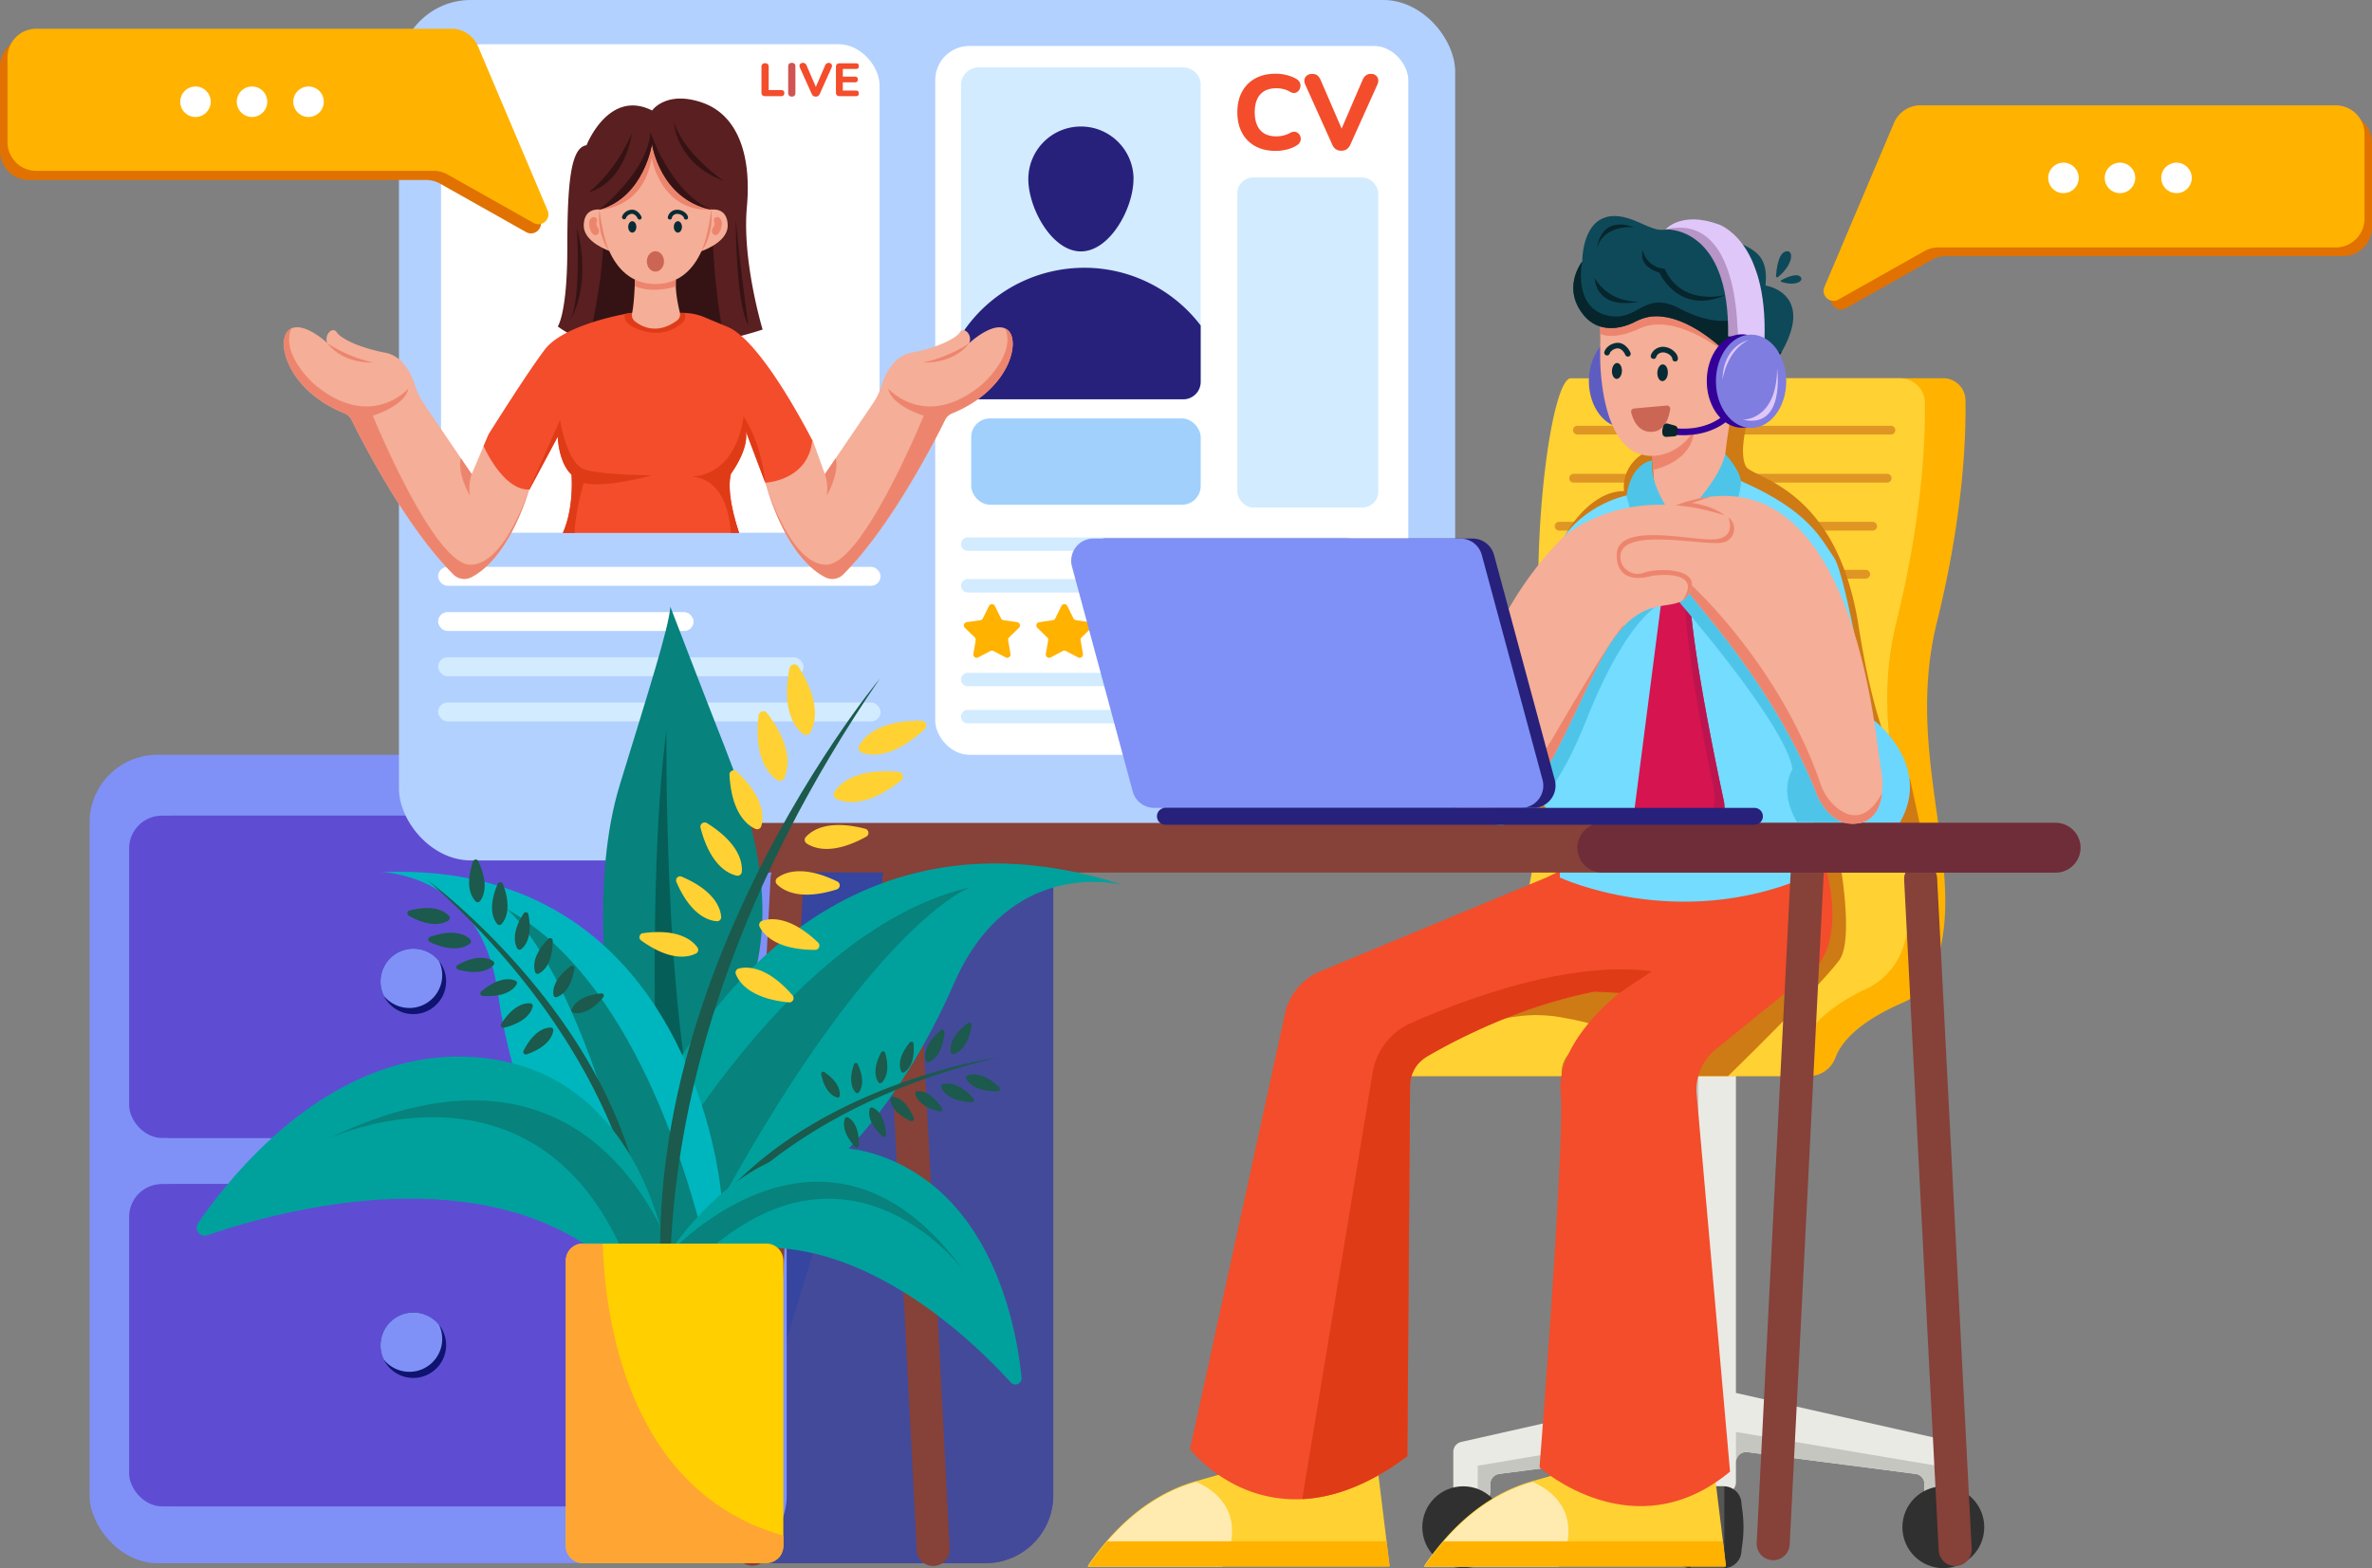 <svg id="Layer_2" data-name="Layer 2" xmlns="http://www.w3.org/2000/svg" viewBox="0 0 3248.48 2148.1"><rect x="0" y="0" width="3248.48" height="2148.1" fill="#808080" stroke="none"/><defs><clipPath id="clippath"><path d="M1202.93 423.39V116.97c0-30.99-25.12-56.11-56.11-56.11H658.49c-30.99 0-56.11 25.12-56.11 56.11v306.42H375.54v147s163.61 225.2 257.49 225.2l47.48-16.91c1.82.18 26.87-14.31 28.74-14.31l-8.79-34.31h375l-2.88 77.29c4.71 0 108.13.22 103.76-13.1l34.08-13.76c93.87 0 209.2-210.1 209.2-210.1v-147h-216.69Z" style="fill:none;stroke-width:0"/></clipPath><style>.cls-1{fill:#faae2b}.cls-1,.cls-10,.cls-11,.cls-12,.cls-15,.cls-16,.cls-17,.cls-18,.cls-22,.cls-23,.cls-24,.cls-28,.cls-3,.cls-30,.cls-33,.cls-35,.cls-36,.cls-37,.cls-38,.cls-39,.cls-41,.cls-42,.cls-43,.cls-44,.cls-46,.cls-47,.cls-51,.cls-53,.cls-54,.cls-7,.cls-9{stroke-width:0}.cls-3{fill:#df9625}.cls-7{fill:#27217c}.cls-9{fill:#072c35}.cls-10{fill:#5d5dc1}.cls-11{fill:#e0c7f9}.cls-12{fill:#351314}.cls-15{fill:#cb6655}.cls-16{fill:#4ec5e8}.cls-17{fill:#07827d}.cls-18{fill:#06252c}.cls-22{fill:#5e4dd3}.cls-23{fill:#00a19c}.cls-24{fill:#0e4959}.cls-28{fill:#ffd132}.cls-30{fill:#ce7a15}.cls-33{fill:#df3b17}.cls-35{fill:#0f1470}.cls-36{fill:#e17100}.cls-37{fill:#ffb200}.cls-38{fill:#303030}.cls-39{fill:#f5ae97}.cls-41{fill:#864139}.cls-42{fill:#1b5a4c}.cls-43{fill:#7f91f6}.cls-44{fill:#5a1f20}.cls-46{fill:#f34d2b}.cls-47{fill:#ed856e}.cls-51{fill:#ffebb0}.cls-53{fill:#fff}.cls-54{fill:#d2ebff}</style></defs><g id="Layer_1-2" data-name="Layer 1"><path d="M2299.15 1399.13v509c-.51.06-1 .15-1.52.26l-296.39 66.78a14.003 14.003 0 0 0-10.93 13.66v54.66c0 7.73 6.27 14 14 14h22.65c7.73 0 14-6.27 14-14v-10.61c0-7.05 5.22-13 12.21-13.9l230.17-29.85c7.67-1 14.69 4.41 15.69 12.07.08.6.12 1.21.12 1.82v27.58c0 7.73 6.27 14 14 14h50.23c7.73 0 14-6.27 14-14v-27.55c0-7.73 6.26-14 13.99-14.01.61 0 1.21.04 1.82.12l230.18 29.85c6.99.9 12.22 6.85 12.21 13.9v10.61c0 7.73 6.27 14 14 14h22.66c7.73 0 14-6.27 14-14v-54.66c0-6.55-4.54-12.22-10.93-13.66l-296.41-66.76c-.5-.11-1-.2-1.52-.26v-507l-78.23-2.05Z" style="fill:#eaeae5;stroke-width:0"/><path d="M2298.56 1961.53v37.46c-1.97-6.57-8.42-10.75-15.22-9.86l-230.17 29.85c-6.99.9-12.22 6.85-12.21 13.9v10.61c0 7.73-6.27 14-14 14h-3.19v-49.71l274.79-46.25Zm353.68 46.26v49.71h-2.6c-7.73 0-14-6.27-14-14v-10.61c0-7.05-5.22-13-12.21-13.9l-230.19-29.86c-6.96-.91-13.51 3.48-15.33 10.26l-.48-.4v-37.46l274.81 46.26Zm-352.06-608.61-1-.05v509c-.51.06-1 .15-1.52.26h28.44v-508.55l-25.92-.66Z" style="fill:#c6c6c1;stroke-width:0"/><circle class="cls-38" cx="2003.91" cy="2092.04" r="56.06"/><circle class="cls-38" cx="2661.41" cy="2092.04" r="56.06"/><path class="cls-38" d="m2386.16 2115.11-1.19 8.75c0 13.08-10.39 23.8-23.47 24.22h-46.35c-13.1-.38-23.53-11.11-23.53-24.22l-1.15-8.21a171.286 171.286 0 0 1 0-47.22l1.15-8.21c0-13.11 10.43-23.84 23.53-24.22h46.35c13.08.42 23.47 11.14 23.47 24.22l1.19 8.75c2.08 15.31 2.08 30.83 0 46.14Z"/><path d="M2361.5 2036.05v112h-46.35v-112h45.58c.26-.07.51-.07.77 0Z" style="fill:#565656;stroke-width:0"/><path class="cls-37" d="M2647.01 1332.1a75.73 75.73 0 0 1-40.24 41c-63.44 27.43-85.72 55.93-93.06 75.63a38.671 38.671 0 0 1-36.17 25.32H1923.3c0-129.29 197.77-132 197.77-132h-1.73s23.88-78.88 39.58-180.87c11.09-72 18.09-155.65 9.69-231.1-8.26-74.18-7.91-156.24-2.79-227.47 7.48-103.74 25.09-184.5 41-184.5h454.6c16.54 0 30.02 13.26 30.31 29.8.89 49.43-2.68 157.65-39.08 304.29-46.95 189.31 48.23 347.1-5.64 479.9Z"/><path class="cls-28" d="M2611.24 1161.24c7 47.33 9.27 92-4.48 135.43a96.757 96.757 0 0 1-51.29 58.08c-108 50.88-101.47 119.31-101.47 119.31h-588c-.11-12.67 2.02-25.27 6.28-37.2 33.67-92.63 191.5-94.75 191.5-94.75s13.39-44.21 26.7-109.24c4.47-21.83 8.93-46 12.88-71.63 11.09-72 18.09-155.65 9.69-231.1-2.62-23.5-4.37-47.79-5.37-72.28-6.84-165.38 20.2-339.69 43.6-339.69h450.9c18.65-.03 33.84 14.96 34.06 33.6.64 51-3.63 157.5-39.13 300.49-15.85 63.86-14.51 122.06-7.79 176.15 5.8 47.05 15.71 90.99 21.92 132.83Z"/><path class="cls-30" d="m2491.83 1042.45-229.84-34.4-51.18 217-120.37 7.79c-13.31 65-26.7 109.24-26.7 109.24s-157.83 2.12-191.5 94.75l51.06 37.2s93.74-101.55 213.05-80.76-1.91 20.72 2.33 78.77l6.11 2h221.83s122.42-119.24 151.93-158.21c32.13-42.4-26.72-273.38-26.72-273.38Z"/><path class="cls-3" d="M2160.24 595.24h412c5.56 0 11.13.09 16.7 0h.73c3.31 0 6-2.69 6-6s-2.69-6-6-6h-412c-5.56 0-11.13-.08-16.7 0h-.73c-3.31 0-6 2.69-6 6s2.69 6 6 6Zm-5.14 65.81h412c5.56 0 11.13.09 16.69 0h.74c3.31 0 6-2.69 6-6s-2.69-6-6-6h-412c-5.56 0-11.13-.08-16.7 0h-.73c-3.31 0-6 2.69-6 6s2.69 6 6 6Zm-19.86 65.76h412c5.56 0 11.13.08 16.7 0h.73c3.31 0 6-2.69 6-6s-2.69-6-6-6h-412c-5.57 0-11.14-.09-16.7 0h-.73c-3.31 0-6 2.69-6 6s2.69 6 6 6Zm-9.5 65.78h411.95c5.57 0 11.14.08 16.7 0h.73c3.31 0 6-2.69 6-6s-2.69-6-6-6h-412c-5.56 0-11.13-.09-16.7 0h-.73c-3.31 0-6 2.69-6 6s2.69 6 6 6h.05Z"/><path class="cls-30" d="M2636.24 1161.24h-532.92c11.09-72 18.09-155.65 9.69-231.1-2.62-23.5-4.37-47.79-5.37-72.28l35.19-123.75a161.562 161.562 0 0 1 23-31.44c14.18-15.1 34.26-29.95 58.37-29.95 0 0-5.26-30 24-50.1l-22.96-104.45h217.73c0 13.67-7.62 38.59-51.92 67.73 0 0-8.94 36.33 0 53s124.3 27 154.25 218.3c14.1 90 30.51 141.73 43.95 171.26 15.1 33.22 26.43 38.36 26.43 38.36l20.56 94.42Z"/><path d="M1442.44 1126.79v921.67c0 51.29-41.58 92.86-92.87 92.86H580.63c-51.29 0-92.86-41.57-92.87-92.86v-921.67c0-51.29 41.58-92.86 92.87-92.86h768.94c51.29 0 92.86 41.57 92.87 92.86Z" style="fill:#3545a0;stroke-width:0"/><path d="M1442.44 1126.79v921.67c0 51.29-41.58 92.86-92.87 92.86H984.48l335.4-1107.39h29.69c51.29 0 92.86 41.57 92.87 92.86Z" style="fill:#4d4d96;isolation:isolate;opacity:.6;stroke-width:0"/><rect class="cls-43" x="122.68" y="1033.93" width="954.67" height="1107.39" rx="92.86" ry="92.86"/><rect class="cls-10" x="191.32" y="1117.29" width="831.86" height="441.55" rx="44.91" ry="44.91"/><rect class="cls-22" x="176.84" y="1117.29" width="831.86" height="441.55" rx="44.91" ry="44.91"/><rect class="cls-10" x="191.32" y="1621.93" width="831.86" height="441.55" rx="44.91" ry="44.91"/><rect class="cls-22" x="176.84" y="1621.93" width="831.86" height="441.55" rx="44.91" ry="44.91"/><path class="cls-35" d="M610.99 1344.34c-.09 24.85-20.31 44.93-45.16 44.84a44.997 44.997 0 0 1-40.25-25.2c-.5-1-1-2.07-1.38-3.13-9.01-23.16 2.47-49.24 25.63-58.25 17.84-6.94 38.11-1.83 50.54 12.73.27.31.53.64.78 1a44.638 44.638 0 0 1 9.84 28.01Z"/><path class="cls-43" d="M605.63 1335.87c-.06 24.85-20.26 44.95-45.11 44.89a44.994 44.994 0 0 1-34.94-16.78c-.5-1-1-2.07-1.38-3.13-9.01-23.16 2.47-49.24 25.63-58.25 17.84-6.94 38.11-1.83 50.54 12.73.27.31.53.64.78 1a44.677 44.677 0 0 1 4.48 19.54Z"/><path class="cls-35" d="M610.99 1842.71c-.09 24.85-20.31 44.93-45.16 44.84a44.997 44.997 0 0 1-40.25-25.2c-.5-1-1-2.07-1.38-3.13-9.01-23.16 2.47-49.24 25.63-58.25 17.84-6.94 38.11-1.83 50.54 12.73.27.31.53.65.78 1a44.638 44.638 0 0 1 9.84 28.01Z"/><path class="cls-43" d="M605.63 1834.24c-.06 24.85-20.26 44.95-45.11 44.89a44.994 44.994 0 0 1-34.94-16.78c-.5-1-1-2.07-1.38-3.13-9.01-23.16 2.47-49.24 25.63-58.25 17.84-6.94 38.11-1.83 50.54 12.73.27.31.53.65.78 1a44.677 44.677 0 0 1 4.48 19.54Z"/><rect x="546.38" width="1446.5" height="1178.61" rx="98.23" ry="98.23" style="fill:#b2d1ff;stroke-width:0"/><rect class="cls-53" x="1280.83" y="63" width="647.85" height="970.93" rx="46.64" ry="46.64"/><path class="cls-54" d="M1644.36 116.38v406.67c.01 13.21-10.69 23.93-23.9 23.94h-280.37c-13.21-.03-23.91-10.73-23.94-23.94V116.38c0-13.23 10.71-23.97 23.94-24h280.33c13.23.03 23.94 10.77 23.94 24Z"/><path class="cls-46" d="M1747.35 206.7c-11.05 0-20.51-2.18-28.36-6.54-7.71-4.23-14-10.62-18.1-18.4-4.22-7.9-6.33-17.23-6.33-28s2.11-20.05 6.33-27.85a44.748 44.748 0 0 1 18.1-18.4c7.86-4.36 17.31-6.54 28.36-6.54 4.98.02 9.94.65 14.76 1.89 4.55 1.09 8.92 2.8 13 5.09 3 1.74 4.84 3.92 5.52 6.54.69 2.47.46 5.11-.65 7.42a9.77 9.77 0 0 1-5.16 4.94c-2.33.97-4.95.64-7.86-1a32.646 32.646 0 0 0-9.16-3.78c-3.19-.77-6.46-1.16-9.74-1.16-9.79 0-17.18 2.84-22.18 8.51s-7.5 13.79-7.49 24.36c0 10.56 2.5 18.7 7.49 24.43s12.39 8.59 22.18 8.58c3.21-.01 6.4-.41 9.52-1.17 3.28-.78 6.43-2 9.38-3.63 3.11-1.65 5.82-2.02 8.15-1.09 2.24.85 4.08 2.51 5.16 4.65 1.11 2.2 1.4 4.73.8 7.13a9.92 9.92 0 0 1-4.94 6.32c-4.1 2.6-8.59 4.52-13.31 5.67a60.772 60.772 0 0 1-15.47 2.03Zm89.58-.29c-2.7.11-5.37-.63-7.63-2.11-2.19-1.66-3.88-3.9-4.87-6.47l-36.65-81.44c-1.94-4.36-1.92-7.97.07-10.83 1.99-2.86 5.02-4.29 9.09-4.29 3.3 0 5.79.75 7.49 2.25 1.94 1.86 3.45 4.12 4.44 6.62l28.5 66 28.5-66.17c.94-2.48 2.46-4.7 4.44-6.47 2.1-1.6 4.7-2.4 7.34-2.25 3.4-.19 6.64 1.44 8.51 4.29 1.89 2.86 1.87 6.47-.07 10.83l-36.65 81.44a16.54 16.54 0 0 1-4.87 6.47 12.563 12.563 0 0 1-7.64 2.13Z"/><rect class="cls-54" x="1694.56" y="243.14" width="193" height="452.07" rx="21.65" ry="21.65"/><path class="cls-54" d="M1325.33 793.24h518.19a9.18 9.18 0 0 1 9.18 9.18c0 5.07-4.11 9.17-9.18 9.17h-518.19a9.18 9.18 0 0 1-9.18-9.18c0-5.07 4.11-9.17 9.18-9.17ZM1325.33 736.22h518.19a9.18 9.18 0 0 1 9.18 9.18c0 5.07-4.11 9.17-9.18 9.17h-518.19a9.18 9.18 0 0 1-9.18-9.18c0-5.07 4.11-9.17 9.18-9.17ZM1325.33 921.66h368.4a9.18 9.18 0 0 1 9.18 9.18c0 5.07-4.11 9.17-9.18 9.17h-368.4a9.18 9.18 0 0 1-9.18-9.18c0-5.07 4.11-9.17 9.18-9.17ZM1325.33 972.47h443.93a9.18 9.18 0 0 1 9.18 9.18c0 5.07-4.11 9.17-9.18 9.17h-443.93a9.18 9.18 0 0 1-9.18-9.18c0-5.07 4.11-9.17 9.18-9.17Z"/><path class="cls-37" d="m1362.55 830.14 8.34 16.9a4.574 4.574 0 0 0 3.43 2.49l18.64 2.71c2.49.36 4.21 2.66 3.86 5.15-.14.99-.61 1.91-1.33 2.61l-13.5 13.16a4.57 4.57 0 0 0-1.31 4l3.19 18.57a4.547 4.547 0 0 1-3.71 5.26c-.99.17-2.01.01-2.91-.46l-16.68-8.77c-1.32-.7-2.91-.7-4.23 0l-16.68 8.77a4.551 4.551 0 0 1-6.61-4.8l3.19-18.57a4.57 4.57 0 0 0-1.31-4l-13.5-13.11a4.548 4.548 0 0 1-.08-6.43c.7-.72 1.62-1.18 2.61-1.33l18.65-2.71a4.558 4.558 0 0 0 3.42-2.49l8.34-16.9a4.572 4.572 0 0 1 6.1-2.1c.9.44 1.62 1.16 2.07 2.05Zm99.23 0 8.34 16.9a4.574 4.574 0 0 0 3.43 2.49l18.65 2.71a4.55 4.55 0 0 1 3.85 5.16c-.14.99-.61 1.9-1.33 2.6l-13.5 13.16a4.535 4.535 0 0 0-1.3 4l3.18 18.57a4.555 4.555 0 0 1-3.71 5.26c-.99.17-2 0-2.89-.46l-16.68-8.77c-1.33-.7-2.91-.7-4.24 0l-16.68 8.77c-2.23 1.17-4.99.3-6.15-1.93-.46-.88-.62-1.89-.46-2.87l3.19-18.57a4.57 4.57 0 0 0-1.31-4l-13.49-13.11a4.545 4.545 0 0 1-.11-6.42c.7-.73 1.63-1.2 2.63-1.34l18.65-2.71a4.563 4.563 0 0 0 3.39-2.53l8.34-16.9a4.553 4.553 0 0 1 6.09-2.11c.92.45 1.66 1.19 2.11 2.1Z"/><path class="cls-1" d="m1561.01 830.14 8.34 16.9a4.592 4.592 0 0 0 3.43 2.49l18.65 2.71a4.55 4.55 0 0 1 3.85 5.16c-.14.99-.61 1.9-1.33 2.6l-13.49 13.16a4.514 4.514 0 0 0-1.31 4l3.18 18.57a4.555 4.555 0 0 1-3.71 5.26c-.99.17-2 0-2.89-.46l-16.68-8.77c-1.33-.7-2.91-.7-4.24 0l-16.68 8.77c-2.23 1.17-4.99.3-6.15-1.93-.46-.88-.62-1.89-.46-2.87l3.19-18.57a4.57 4.57 0 0 0-1.31-4l-13.49-13.11c-1.8-1.75-1.84-4.64-.08-6.43.7-.72 1.61-1.18 2.6-1.33l18.65-2.71a4.592 4.592 0 0 0 3.43-2.49l8.34-16.9c1.1-2.26 3.82-3.2 6.08-2.1.9.44 1.63 1.16 2.08 2.05Z"/><path d="m1660.24 830.14 8.34 16.9a4.592 4.592 0 0 0 3.43 2.49l18.65 2.71a4.55 4.55 0 0 1 3.85 5.16c-.14.99-.61 1.9-1.33 2.6l-13.49 13.16a4.57 4.57 0 0 0-1.31 4l3.18 18.57a4.555 4.555 0 0 1-3.71 5.26c-.99.17-2 0-2.89-.46l-16.68-8.77c-1.33-.7-2.91-.7-4.24 0l-16.68 8.77a4.546 4.546 0 0 1-6.14-1.91c-.47-.89-.63-1.9-.46-2.89l3.18-18.57c.25-1.47-.24-2.96-1.31-4l-13.49-13.11c-1.8-1.75-1.84-4.64-.08-6.43.7-.72 1.61-1.18 2.6-1.33l18.65-2.71a4.592 4.592 0 0 0 3.43-2.49l8.34-16.9c1.1-2.26 3.82-3.2 6.08-2.1.9.44 1.63 1.16 2.08 2.05Zm99.23 0 8.34 16.9a4.592 4.592 0 0 0 3.43 2.49l18.65 2.71a4.543 4.543 0 0 1 2.52 7.76l-13.49 13.16a4.57 4.57 0 0 0-1.31 4l3.19 18.57a4.563 4.563 0 0 1-3.74 5.26c-.98.17-1.99 0-2.87-.46l-16.68-8.77c-1.33-.7-2.91-.7-4.24 0l-16.68 8.77a4.546 4.546 0 0 1-6.14-1.91c-.47-.89-.63-1.9-.46-2.89l3.18-18.57c.25-1.47-.24-2.96-1.31-4l-13.49-13.11c-1.8-1.75-1.84-4.64-.08-6.43.7-.72 1.61-1.18 2.6-1.33l18.65-2.71a4.592 4.592 0 0 0 3.43-2.49l8.34-16.9c1.1-2.26 3.82-3.2 6.08-2.1.9.44 1.63 1.16 2.08 2.05Z" style="fill:#7ba6c9;stroke-width:0"/><rect class="cls-53" x="604.01" y="60.55" width="600.55" height="669.17" rx="56.11" ry="56.11"/><rect x="1330.07" y="573.17" width="314.3" height="118.19" rx="25.62" ry="25.62" style="fill:#a1d0fd;stroke-width:0"/><path class="cls-7" d="M1552.3 245.34c0 39.79-32.25 99.05-72 99.05s-72-59.26-72-99.05 32.25-72.04 72.04-72.04 72.04 32.25 72.04 72.04h-.08ZM1644.36 445.87v77.18c.01 13.21-10.69 23.93-23.9 23.94h-280.37c-13.21-.03-23.91-10.73-23.94-23.94v-64c59.76-93.18 183.74-120.27 276.92-60.51a200.521 200.521 0 0 1 51.29 47.33Z"/><path class="cls-46" d="M1047.88 131.74c-1.38.11-2.75-.37-3.77-1.31a5.106 5.106 0 0 1-1.28-3.73V91.64a5.13 5.13 0 0 1 1.28-3.74c1.01-.93 2.35-1.4 3.71-1.31 3.27 0 4.9 1.68 4.91 5.05v31.74h17.12c2.85 0 4.28 1.38 4.28 4.15s-1.43 4.17-4.28 4.21h-21.97Z"/><path d="M1084.41 132.32a4.87 4.87 0 0 1-3.7-1.34 5.2 5.2 0 0 1-1.28-3.77v-36c0-3.4 1.66-5.11 5-5.11s4.92 1.71 4.92 5.11v36c-.02 3.4-1.66 5.11-4.94 5.11Z" style="fill:#d15454;stroke-width:0"/><path class="cls-46" d="M1117.11 132.32a5.6 5.6 0 0 1-3.35-.93 6.472 6.472 0 0 1-2.14-2.84l-16.1-35.77c-.85-1.91-.84-3.5 0-4.75a4.563 4.563 0 0 1 4-1.89c1.18-.08 2.35.27 3.28 1 .88.81 1.56 1.8 2 2.91l12.52 29 12.52-29.06a7.21 7.21 0 0 1 2-2.84 4.85 4.85 0 0 1 3.22-1c1.5-.09 2.92.64 3.74 1.89.83 1.25.82 2.84 0 4.75l-16.09 35.77a7.303 7.303 0 0 1-2.14 2.84 5.457 5.457 0 0 1-3.46.92Zm32.89-.58c-3.45 0-5.18-1.72-5.18-5.17V91.89c0-3.45 1.73-5.18 5.18-5.17h22.29c2.59 0 3.89 1.27 3.89 3.83s-1.3 3.89-3.89 3.89h-18v10.54h16.54c2.67 0 4 1.3 4 3.9s-1.32 3.89-4 3.89h-16.59v11.28h18c2.59 0 3.88 1.28 3.89 3.84 0 2.56-1.29 3.86-3.89 3.89l-22.24-.04Z"/><rect class="cls-53" x="600.01" y="776.52" width="605.94" height="25.89" rx="12.94" ry="12.94"/><rect class="cls-53" x="600.01" y="838.45" width="349.87" height="25.89" rx="12.94" ry="12.94"/><rect class="cls-54" x="600.01" y="900.39" width="500.45" height="25.89" rx="12.94" ry="12.94"/><rect class="cls-54" x="600.01" y="962.32" width="605.94" height="25.89" rx="12.94" ry="12.94"/><g style="clip-path:url(#clippath)"><path class="cls-39" d="M1303.7 566.25a18.548 18.548 0 0 0-9.44 8.93c-14.22 28.91-74.76 147.5-139.84 211.87a20.806 20.806 0 0 1-23.93 3.71c-19.75-9.91-55.41-39.57-81.83-127.6-.39-1.26-.59-1.93-.59-1.93l64.33-59.83 17.26 48.14 14.89-21.88 50.74-74.68c5.2-7.66 9.24-16.04 12-24.88 4.7-15 16.15-40.2 40.79-44.9 35.47-6.71 60.86-19.39 66.47-28s17.93 3.76 12.71 14.93c0 0 30.81-28.95 49.45-20.1 1.28.61 2.47 1.38 3.55 2.29 17.55 14.73 3.09 81.55-76.56 113.93Z"/><path class="cls-47" d="M1303.7 566.25a18.548 18.548 0 0 0-9.44 8.93c-14.22 28.91-74.76 147.5-139.84 211.87a20.806 20.806 0 0 1-23.93 3.71c-19.75-9.91-55.41-39.57-81.83-127.6 4.78 15.05 37.28 111.76 83.57 110.34 50.23-1.54 132.85-204.13 132.85-204.13s-43.72-12.91-48.66-37c2.06 2.25 53.36 57.62 129.18-6.36 0 0 46.08-40.28 31.16-76 1.28.61 2.47 1.38 3.55 2.29 17.5 14.75 3.04 81.57-76.61 113.95Z"/><path class="cls-47" d="M1132.42 678.61c2.06-17.54-2.76-29.07-2.76-29.07l14.89-21.88c5.33 20.85-12.13 50.95-12.13 50.95ZM1327.3 470.1s-23.78 17.74-62.61 26.51c0 0 40.89 2.51 62.61-26.51Z"/><path class="cls-39" d="M727.64 661.23s-.2.67-.59 1.93c-.75 2.49-1.5 4.94-2.25 7.35-26.19 82.34-60.39 110.61-79.58 120.25a20.806 20.806 0 0 1-23.93-3.71c-65.08-64.37-125.62-183-139.84-211.87a18.548 18.548 0 0 0-9.44-8.93c-79.65-32.38-94.11-99.16-76.61-114 1.08-.91 2.27-1.68 3.55-2.29 18.64-8.85 49.45 20.1 49.45 20.1-5.22-11.17 7.14-23.54 12.71-14.93s31 21.29 66.47 28c24.64 4.7 36.09 29.94 40.79 44.9 2.76 8.84 6.8 17.22 12 24.88l50.74 74.68L646 649.47l16.31-38.46 7-16.47v-.08l58.33 66.77Z"/><path class="cls-47" d="M472 566.25c4.12 1.74 7.47 4.91 9.44 8.93 14.22 28.87 74.8 147.5 139.8 211.87a20.806 20.806 0 0 0 23.93 3.71c19.74-9.91 55.41-39.57 81.83-127.6-4.78 15.05-37.28 111.76-83.57 110.34-50.23-1.54-132.85-204.13-132.85-204.13s43.72-12.91 48.66-37c-2.06 2.25-53.36 57.62-129.18-6.36 0 0-46.09-40.28-31.16-76-1.28.61-2.47 1.38-3.55 2.29-17.46 14.75-3 81.57 76.65 113.95Z"/><path class="cls-47" d="M643.24 678.61c-2-17.54 2.77-29.07 2.77-29.07l-14.89-21.88c-5.3 20.85 12.12 50.95 12.12 50.95ZM448.39 470.1s23.79 17.74 62.62 26.51c0 0-40.89 2.51-62.62-26.51Z"/><path class="cls-44" d="M1044.41 451.41s-20.7 7.11-51.7 14.1c-49.75 11.22-126.17 22.15-186.47 2.88a144.032 144.032 0 0 1-42.38-21.2s13.11-17.74 13.11-107.7 4.74-137.58 26.3-140.55c0 0 30.26-77.6 89.81-47.58 0 0 18.68-27.33 67.25-11.3s69.27 69.63 62.52 143.59 21.56 167.76 21.56 167.76Z"/><path class="cls-12" d="M992.71 465.51c-49.75 11.22-126.17 22.15-186.47 2.88 8.41-37.28 25.94-124.67 17.89-171.11l149.94-9.84s2.85 118.08 18.64 178.07Z"/><path class="cls-46" d="M1112.41 603.1c-5.57 55.68-64.33 58.13-64.33 58.13l-26.62-70.49c4.35 25.35-20.37 58.13-20.37 58.13-6.84 26.26 7.38 70.81 13.78 88.7a9.836 9.836 0 0 1-4.7 12c-3 1.58-6 3.12-9 4.54-96.17 46.56-176.65 14.3-212.59-6.08-6.08-3.43-10.86-6.51-14.25-8.84a8.496 8.496 0 0 1-3-10.39c15.2-35.07 11.33-78.67 11.33-78.67-17.93-16.66-18.84-51.93-18.84-51.93l-38.7 72.35h-.39c-32 1.22-56.48-46.64-62.44-59.43l7-16.47v-.08c17.1-27.17 56-88.3 76.85-115.75 22.43-29.54 87.63-44.43 109.9-48.73 4.78-1 7.59-1.39 7.59-1.39h69c1.77-.07 3.51-.07 5.29 0 9.04.28 17.96 2.19 26.32 5.65l32.42 13.51c47.51 19.78 115.75 155.24 115.75 155.24Z"/><path class="cls-33" d="M892.24 651.16s-66.23 18.44-92.81 10.19c0 0-17.89 59.27-10.82 86.64-6.08-3.43-10.86-6.51-14.25-8.84a8.496 8.496 0 0 1-3-10.39c15.2-35.07 11.33-78.67 11.33-78.67-17.93-16.66-18.84-51.93-18.84-51.93l-38.7 72.35h-.39l42.25-95.3s9.2 61.85 35.42 68.64 89.81 7.31 89.81 7.31Zm108.84-2.29c-6.84 26.26 7.38 70.81 13.78 88.7a9.836 9.836 0 0 1-4.7 12c-3 1.58-6 3.12-9 4.54 3-95.21-43.25-101.06-54.62-101.06 65.44-3.87 71.64-82.65 71.64-82.65 25.39 37.56 29.85 90.87 29.85 90.87l-26.62-70.49c4.39 25.27-20.33 58.09-20.33 58.09Zm-65.31-208.04c-5.89 5.88-26.58 23-60.7 10.58-19.19-7-21-15.4-18.92-21.36 4.78-1 7.59-1.39 7.59-1.39h69c1.77-.07 3.51-.07 5.29 0 .66 4.39.58 9.33-2.26 12.17Z"/><path class="cls-39" d="M926.99 439.17c-27 19.59-48 8.57-57.58.87a10.8 10.8 0 0 1-3.83-10.78c2.1-9.2 3.2-26.54 3.67-37.16.24-5.37.36-9 .36-9h56c-.23 3.16-.25 6.32-.08 9.48.51 13.11 3.51 27.29 5.53 35.38a10.68 10.68 0 0 1-4.07 11.21Z"/><path class="cls-47" d="M925.49 392.53c-26.46 7.62-45 4.15-56.24-.43.24-5.37.36-9 .36-9h56c-.24 3.14-.28 6.29-.12 9.43Z"/><path class="cls-39" d="M996.62 308.33c.56 20.15-25.35 31.84-35.93 35.74-10.55 23.34-29.42 45-63.11 45s-52.76-21.88-63.3-45.38c-11.14-4.3-35.35-15.88-34.84-35.35.52-17.41 11-20.85 17.5-21.28 1.39-.11 2.79-.08 4.18.08l12.68-96.64 63.78-12.24 47.07 9 18.56 17 10.86 82.94s21.88-4.15 22.55 21.13Z"/><path class="cls-9" d="M857.43 298.41c.85-3 5-5.44 8-5.49 3.5 0 6.42 3.3 8 6.52.8 1.33 2.53 1.78 3.88 1a2.889 2.889 0 0 0 1-3.89c-2.4-4.94-7.38-9.61-13.21-9.31-5.51.28-11.6 4.17-13.16 9.64-.35 1.53.6 3.05 2.13 3.4 1.44.33 2.88-.49 3.34-1.89l.02.02Zm62.71.07c.3-1.54 1.17-2.92 2.42-3.86a7.934 7.934 0 0 1 5.07-1.65c3.52 0 8.37 2.3 9.16 5.93.32 1.5 2.32 2.19 3.63 1.72 1.45-.56 2.2-2.16 1.71-3.63-.68-3.18-3.24-5.51-5.89-7.15a17.118 17.118 0 0 0-9-2.53c-5.89 0-11.49 4.21-12.64 10.07-.7 3.59 4.87 4.68 5.58 1.1h-.04Z"/><path class="cls-47" d="M974.06 287.25s-3.7 34-13.35 56.84c0-.04 17.18-21.2 13.35-56.84Zm-153.08 0s3.69 34 13.35 56.84c0-.04-17.18-21.2-13.35-56.84Zm156.89 16.2c-.84-2.4.42-5.02 2.81-5.87 1.24-.44 2.61-.32 3.76.32 3 1.75 5.57 5.59 3.28 14-4.44 16.36-13.39 9.28-12.75 4.31s5.13-7.13 3-12.6a.864.864 0 0 0-.1-.16Zm-160.39 0c.85-2.39-.39-5.01-2.78-5.87a4.591 4.591 0 0 0-3.78.32c-3 1.75-5.58 5.59-3.29 14 4.45 16.36 13.39 9.28 12.76 4.31s-5.13-7.13-3-12.6l.09-.16Z"/><path class="cls-47" d="M974.07 287.25c-69.42 3.39-81.62-70.89-81.62-70.89-11.69 70.81-71.48 70.89-71.48 70.89l-4-.2c1.39-.11 2.79-.08 4.18.08l12.68-96.64 63.78-12.24 47.07 9 18.56 17 10.83 83Z"/><path class="cls-44" d="m987.94 182.87-13.87 104.38c-70.57-14.77-81.15-90-81.15-90s-10.66 72.31-71.8 89.92l-3.75-98.49 69.47-30.85 101.1 25.04Z"/><path class="cls-12" d="M974.07 287.25c-70.57-14.77-81.15-90-81.15-90s-10.66 72.31-71.8 89.92c0 0 67.42-54.14 69.55-106.63 0-.04 26.14 81.39 83.4 106.71Z"/><ellipse class="cls-9" cx="928.37" cy="310.83" rx="5.57" ry="7.82"/><ellipse class="cls-9" cx="865.91" cy="310.83" rx="5.57" ry="7.82"/><ellipse class="cls-15" cx="897.6" cy="358.09" rx="11.75" ry="13.99"/><path class="cls-12" d="M923.04 166.77s1.56 56.36 67.89 80.9c0 0-55.28-37.57-67.89-80.9Zm-57.72 15.72s-7.61 65.94-59.08 80.9c0 0 36.23-26.84 59.08-80.9Zm142.29 117.65s-.36 114.91 17.17 145c0-.04-12.16-85.7-17.17-145Zm-217.52 12.41s6 95.12-8.79 125.49c0 .01 29.94-46.76 8.79-125.49Z"/></g><path d="M2566.89 987.05s80.54 61.16 34.73 140.23h-119.2s-47.74-43.27-19.53-96.63l104-43.6Z" style="fill:#6bd7ff;stroke-width:0"/><path class="cls-28" d="M2363.73 2144.93h-413.49c.19-.03.35-.14.44-.31a373.283 373.283 0 0 1 26.46-34.51c32.72-37.76 73-67.48 121.59-81.2l48.18-13.6 195.55-43.6 17 138.4 4.27 34.82Z"/><path class="cls-51" d="M2134.64 2146.17h-184.4c.19-.03.35-.14.44-.31a373.283 373.283 0 0 1 26.46-34.51c32.72-37.76 73-67.48 121.59-81.2-.05 0 80.22 27.75 35.91 116.02Z"/><path class="cls-37" d="M2363.73 2146.17h-413.49c.19-.03.35-.14.44-.31a373.283 373.283 0 0 1 26.46-34.51h382.3l4.29 34.82Z"/><path class="cls-28" d="M1903.08 2144.93h-413.54c.19-.02.36-.14.45-.31a373.283 373.283 0 0 1 26.46-34.51c32.72-37.76 73-67.48 121.59-81.2l48.18-13.6 195.55-43.6 17 138.4 4.31 34.82Z"/><path class="cls-51" d="M1674 2146.17h-184.46c.19-.02.36-.14.45-.31a373.283 373.283 0 0 1 26.46-34.51c32.72-37.76 73-67.48 121.59-81.2 0 0 80.27 27.75 35.96 116.02Z"/><path class="cls-37" d="M1903.08 2146.17h-413.54c.19-.02.36-.14.45-.31a373.283 373.283 0 0 1 26.46-34.51h382.35l4.28 34.82Z"/><path class="cls-46" d="m2471.43 1338.72-121.72 98.68a71.336 71.336 0 0 0-26.13 61.7l45.74 516.75c-132.19 109.65-260.92-5.84-260.92-5.84s35-443.64 28.9-513.68c-6-69 78.17-134.21 80.71-136.17h.06l-33.81-1.94c-102.57 19.94-190.49 65.94-230.26 89.17a46.161 46.161 0 0 0-22.87 39.51l-3.69 507.9c-54.63 40.83-103 56.68-144 58.74-97.72 4.91-153.73-68.47-153.73-68.47l130.41-598a81.678 81.678 0 0 1 48.12-56.52l309.61-128.5 186.51-91.45 195.88 77.77c31.94 122.05-28.81 150.35-28.81 150.35Z"/><path class="cls-33" d="m2261.99 1330.58-43.92 29.54-33.81-1.94c-102.57 19.94-190.49 65.94-230.26 89.17a46.161 46.161 0 0 0-22.87 39.51l-3.69 507.9c-54.63 40.83-103 56.68-144 58.74l96.54-584.61a89.618 89.618 0 0 1 52.08-67.28c71.55-31.73 215.69-86.46 329.93-71.03Z"/><path d="M2226.56 678.99s-68 13.57-98.24 79-82.45 222.25-82.45 222.25l90.37 161.47v60.39s159.33 74.32 335.85 0l5.8-66.2 84.78-139.35s-33.68-208.14-51.1-233-33.42-63.93-128.28-105l-156.73 20.44Z" style="fill:#73dcff;stroke-width:0"/><ellipse class="cls-10" cx="2224.11" cy="521.9" rx="48.16" ry="63.94"/><path class="cls-39" d="M2399.1 557.65c-.07 0-.07.06-.13.07-2.37 1.42-4.68 2.85-6.93 3.95-5.51 2.89-11.25 5.32-17.15 7.28a7.616 7.616 0 0 0-5.2 6c-2.39 13.1-8.65 50.6-8.76 76.7l-34.39 70.19-28.81 59.14-20.34-59.67-11.47-49.08-3-47.75c-73.38 1.59-71.42-136-71.42-136l.12-31 .22-64.52 96.17-21.89 10.88-2.45 6.4 10.74 65.67 110s44.07-27.93 53.15 20.68c4.25 23.01-10.11 38.25-25.01 47.61Z"/><path class="cls-47" d="M2262.9 624.51c8.23-.1 35.94-2.61 56.7-33.93 0 0 2.27 38.43-55.5 53.12l-1.2-19.19Zm119.15-112.36c-2.18-6.34 5.09-12.06 10.78-8.49 4.71 3 8.58 9.23 4.45 22.54-8 25.84-21.87 14-20.59 6.15s8.58-11.09 5.45-19.93l-.09-.27Z"/><path class="cls-9" d="M2268.17 489.05a8.652 8.652 0 0 1 3.84-4.79c2.12-1.27 4.61-1.78 7.06-1.43 4.72.53 10.87 4.39 11.36 9.39.2 2.06 2.78 3.28 4.6 2.86 2.24-.52 3.07-2.54 2.87-4.61-.43-4.36-3.5-7.89-6.8-10.5a23.181 23.181 0 0 0-11.73-4.8c-7.9-.88-16.05 3.86-18.51 11.55-1.5 4.71 5.81 7 7.31 2.33Zm-63.66-4.87c1.3-4 7-7.06 11.11-7 4.71.11 8.47 4.79 10.41 9.21.98 1.9 3.31 2.64 5.21 1.66a3.908 3.908 0 0 0 1.58-5.18c-3-6.79-9.45-13.36-17.33-13.27-7.44.09-15.87 5-18.26 12.3a3.84 3.84 0 0 0 2.49 4.82c2.02.64 4.17-.47 4.81-2.48l-.02-.05Z"/><ellipse class="cls-9" cx="2214.41" cy="508.13" rx="10.89" ry="6.83" transform="rotate(-87.71 2214.41 508.133)"/><ellipse class="cls-9" cx="2276.94" cy="510.63" rx="11.48" ry="7.2" transform="rotate(-87.71 2276.937 510.624)"/><path class="cls-15" d="m2237.71 559.58 45-4.07c2.36-.23 4.46 1.51 4.69 3.87.03.33.02.65-.02.98-1.41 10-6.61 30.8-25.62 31.25s-25.7-17.8-27.87-26.76c-.54-2.32.9-4.64 3.22-5.17.2-.05.4-.08.6-.1Z"/><path class="cls-47" d="M2392.04 561.69a114.36 114.36 0 0 1-17.16 7.23s-16.41.76-18.43-14.72c1.04 1.45 12.35 16.32 35.59 7.49Z"/><path class="cls-24" d="M2439.46 386.05c-.61-.22-.94-.89-.72-1.5.09-.27.28-.49.53-.64 5.55-3 19.9-10 25.79-5.34 7.1 5.58-5.23 14.28-25.6 7.48Zm-4.6-6.42c-.69.56-1.71.45-2.26-.24-.25-.31-.38-.7-.36-1.1.55-8.6 2.91-30.28 12.6-33.67 11.67-4.1 12.75 16.43-9.98 35.01Z"/><path class="cls-47" d="m2386.7 418.31-15.73 71.15s-73.26-63.63-125.19-39.55c-27.23 12.63-44.18 11.53-54.15 7.63l.22-64.52 96.17-21.89 17.28 8.29 81.4 38.89Z"/><path class="cls-24" d="M2439.75 482.56h-.06a260.743 260.743 0 0 1-16.18 24.78s-9.23-40.43-52.54-17.89c0 0-53.41-58.37-105.71-56.16-9.37.41-18.38 3.49-26.7 7.82-12.77 6.6-46.85 18.59-69.85-9.72-29.36-36.1-3.78-70.68-1.83-73.11.03-.04.06-.08.06-.13 0 0-1.12-79.78 64.43-58.62 14 4.52 31.49 14.65 41.47 15.18 39.94 1.83 47.25-28 74.6-3.16 34.14 31.07 76.49 20.37 70.4 79.56 0 .01 68.33 10.09 21.91 91.45Z"/><path class="cls-18" d="M2439.69 482.57a260.743 260.743 0 0 1-16.18 24.78s-9.23-40.43-52.54-17.89c0 0-53.41-58.37-105.71-56.16-9.37.41-18.38 3.49-26.7 7.82-12.77 6.6-46.85 18.59-69.85-9.72-29.36-36.1-3.78-70.68-1.83-73.11-.59 3-12 60.61 31.63 73.09 44.82 12.75 51.25-35.6 102.08-8.65s92.17 19.6 103.83-8.34c0 0-9.8 72.66 35.27 68.18Z"/><path class="cls-18" d="M2383.89 342.97s49.14 30.94 2.71 72.68c0 0 29.76-37.6-2.71-72.68Zm-199.92 37.79s-.26 44.55 61.86 32.26c0 .03-40.94 3.83-61.86-32.26Zm3.27-41.41s3.53-44.92 50.74-28c-.01-.05-41.05-4.61-50.74 28Zm62.36 3.7s-7.27 21.5 22.9 30.38c0 0 26.4 59.64 91.36 30.42 0 0-60.26 17.35-84.11-35.72 0 .01-22.94-.08-30.15-25.08Z"/><path d="m2249.17 758.42 43.78-20.33 64.39 18.66-35.55-40.25-25.22-1.32-31.72 2.93-15.68 40.31Z" style="fill:#439ea2;stroke-width:0"/><path d="M2354.76 1128.45c-14.93 22.25-44.2 60.29-65.84 51.65-1.16-.47-2.33-1-3.44-1.53l-1.3-.78c-17.45-9.43-31.58-30.79-39.59-45.23a47.52 47.52 0 0 1-5.48-29.15l42.09-325.9c2.59-19.49 17.42-13.85 26.69-8.2 2.66 1.61 5.2 3.41 7.6 5.39-11.88 49.26 32.13 261.24 45.24 322.14 2.37 10.91.22 22.32-5.97 31.61Z" style="fill:#d61450;stroke-width:0"/><path d="M2354.76 1128.45c-14.93 22.25-44.2 60.29-65.84 51.65-1.16-.47-2.33-1-3.44-1.53l-1.3-.78c21.63.5 39.31-13 51.18-34.18.1-.19.21-.38.32-.57a98.623 98.623 0 0 0 10.19-68.48c-50.78-239-38-305.25-38-305.25 2.66 1.61 5.2 3.41 7.6 5.39-11.88 49.26 32.13 261.24 45.24 322.14 2.38 10.91.23 22.31-5.95 31.61Z" style="fill:#bd1450;stroke-width:0"/><path class="cls-1" d="M2272.45 709.11s-8.54 26.19 9.56 65c0 0 6.22-9.43 34.21.92 0 0 21.83-43.78 14.23-63.13 0-.05-42.31 9.15-58-2.79Z"/><path class="cls-3" d="M2316.24 774.98c-3.49-1.27-6.66-2.3-9.49-3 4.78-10.45 18-41.82 13-58.29 6.42-.88 10.72-1.8 10.72-1.8 7.58 19.27-14.23 63.09-14.23 63.09Z"/><path class="cls-16" d="M2263.13 630.7s-28.89 1.78-35.62 48.67l21.66 79 47.4-43.24s-39.9-48.86-33.44-84.43Zm99.69-8.65s19.65 20.88 21.4 36.94-26.88 97.76-26.88 97.76l-60.77-41.57s55.36-48.69 66.25-93.13Z"/><path d="M2281.09 314.19s88.33-5.6 85.55 146.67l12.9-.17 4.35-85.9-38.55-60.63-47-10.41-17.25 10.44Z" style="fill:#b795c6;stroke-width:0"/><path class="cls-11" d="M2379.54 460.69s4.6-170.72-98.45-146.5c0 0 21.42-25.31 72-7.06 0 0 68.17 20.8 63.38 158.55l-36.93-4.99Z"/><path d="M2385.65 457.96c-26.6 0-48.16 28.63-48.16 63.94 0 20.56 7.32 38.83 18.67 50.53-.88.61-1.76 1.2-2.66 1.77a80.527 80.527 0 0 1-10.52 5.64c-.33.14-2 .79-.67.3-.52.18-1 .42-1.53.62-1.05.42-2.11.81-3.17 1.19-2.13.74-4.29 1.41-6.47 2-2.73.73-5.5 1.33-8.28 1.82l-1.95.32-1 .14-.38.06h-.09c-1.48.18-3 .34-4.45.47-6.68.55-13.4.55-20.08 0a4.533 4.533 0 0 0-4.5 4.5 4.614 4.614 0 0 0 4.5 4.5c20.81 1.67 42.3-1.56 60.51-12.17 2.67-1.56 5.25-3.26 7.74-5.1a38.85 38.85 0 0 0 22.47 7.39c26.6 0 48.16-28.63 48.16-63.95s-21.55-63.97-48.14-63.97Z" style="fill:#340099;stroke-width:0"/><path class="cls-18" d="m2293.96 583.05-9.83-2.78c-2.39-.66-4.9.53-5.9 2.79a19.753 19.753 0 0 0-1.43 11.33 5.004 5.004 0 0 0 5.22 4.06l10.84-.71a4.928 4.928 0 0 0 4.24-3c.91-2.53 1.04-5.27.38-7.88a4.99 4.99 0 0 0-3.52-3.81Z"/><ellipse cx="2398.12" cy="522.28" rx="48.16" ry="63.94" style="fill:#7f7de0;stroke-width:0"/><path class="cls-11" d="M2433.81 505.1s11.68 83.45-47.11 69.73c0 0 46.23 1.79 47.11-69.73Zm-38.57-39.42s-35.4 6.7-36.29 54.57c-.02 0 5.95-41.04 36.29-54.57Z"/><path class="cls-41" d="m1007.99 2121.03 47.33-918.53c.64-12.47 11.27-22.06 23.74-21.42 12.47.64 22.06 11.27 21.42 23.74l-47.33 918.53c-.64 12.47-11.27 22.06-23.74 21.42-12.47-.64-22.06-11.27-21.42-23.74ZM1229.56 1181.42c12.47-.64 23.1 8.95 23.74 21.42l47.33 918.53c.64 12.47-8.95 23.1-21.42 23.74-12.47.64-23.1-8.95-23.74-21.42l-47.33-918.53c-.64-12.47 8.95-23.1 21.42-23.74ZM2405.83 2113.48l46.53-918.57c.63-12.47 11.25-22.07 23.73-21.44 12.47.63 22.07 11.25 21.44 23.73L2451 2115.77c-.63 12.47-11.25 22.07-23.73 21.44-12.47-.63-22.07-11.25-21.44-23.73ZM2629.17 1181.53c12.47-.64 23.1 8.95 23.74 21.42l47.33 918.53c.64 12.47-8.95 23.1-21.42 23.74-12.47.64-23.1-8.95-23.74-21.42l-47.33-918.53c-.64-12.47 8.95-23.1 21.42-23.74Z"/><path class="cls-41" d="M983.9 1127.23h1831.28c18.78 0 34.01 15.22 34.01 34.01 0 18.78-15.23 34.01-34.01 34.01H983.9c-18.78 0-34.01-15.22-34.01-34.01 0-18.78 15.23-34.01 34.01-34.01Z"/><path d="M2849.18 1161.24c0 18.78-15.22 34-34 34h-620.94c-18.78 0-34-15.22-34-34s15.22-34 34-34h620.94c18.78 0 34 15.22 34 34Z" style="fill:#6e2d39;stroke-width:0"/><path class="cls-16" d="M2042 1127.23s61.44 33 130.18-140.22 122.3-168.37 122.3-168.37 152.41 174.55 160.41 235.34c0 0-19.8 28 6.06 72.19h82.08l-136.37-345.19-106.48-26.4-132.66 35.1L2042 1127.23Z"/><path class="cls-39" d="M2577.44 1086.54c-2.43 21.42-12.39 40.35-37.48 41.81-40.18 2.34-55.42-49.44-55.42-49.44-58.88-143.4-162.15-251.34-171-266.64-1.2-2.09-4.48-3.76-9.15-5.19-29.52-9.08-115-9.08-88.66-50.71 30.48-48.21 123.35-12.89 123.35-12.89l-28.16-32.76-15.9-18.5c15.53-5.92 31.72-9.93 48.21-11.94 200.89-22.82 226.19 339.81 232 368.16 2.4 11.43 3.67 25.22 2.21 38.1Z"/><path class="cls-47" d="m2361.39 705.82-50.43 4.9-15.9-18.5c15.53-5.92 31.72-9.93 48.21-11.94l-26.17 8.74s28.08 3.29 44.29 16.8Zm216.05 380.72c-2.43 21.42-12.39 40.35-37.48 41.81-40.18 2.34-55.42-49.44-55.42-49.44-58.88-143.4-162.15-251.34-171-266.64-1.2-2.09-4.48-3.76-9.15-5.19l12.65-5s120.58 109.32 176.43 272.25a71.264 71.264 0 0 0 21.64 31.69c15.98 13.27 40.13 21.32 62.33-19.48Z"/><path class="cls-39" d="m2361.1 742.67-1.4.37c-23.9 5.83-139.19-22.36-140.56 19-.5 15 13.45 26.55 28.11 23.61 1.75-.35 3.47-.83 5.15-1.43 17.54-6.24 80.29-6.91 61.18 28.06a26.98 26.98 0 0 1-9.32 10.26c-17.54 11.13-46.31-.14-80.07 34.9-10.21 10.59-20.86 25.41-31.8 46.35-53.6 102.66-106.2 265.11-192.6 215.29-1.57-.9-3.12-1.85-4.64-2.85 0 0-13.72-219.27 145-379.81 0 0 81.06-76 221.24-30.6 2.05.65 3.99 1.64 5.73 2.91 12.03 8.88 10.04 29.43-6.02 33.94Z"/><path class="cls-47" d="m2361.1 742.67-1.4.37c-23.9 5.83-139.19-22.36-140.56 19-.5 15 13.45 26.55 28.11 23.61 1.75-.35 3.47-.83 5.15-1.43 17.54-6.24 80.29-6.91 61.18 28.06a26.98 26.98 0 0 1-9.32 10.26c30.12-44.74-42.3-33.73-42.3-33.73s-47.06 16.09-47.85-27.86 88.68-23.15 127.53-22c38.36 1.16 25.82-29.44 25.5-30.21 12.01 8.87 10.02 29.42-6.04 33.93Zm-136.86 114.76c-10.21 10.59-20.86 25.41-31.8 46.35-53.6 102.66-106.2 265.11-192.6 215.29 24.66 3 70.12-11.16 130.56-114.72 92.09-157.86 93.76-147.3 93.84-146.92Z"/><path class="cls-7" d="M2099.87 1106.64h-502.44a30.46 30.46 0 0 1-29.41-22.52l-83.17-308c-4.39-16.24 5.21-32.96 21.45-37.35 2.59-.7 5.27-1.06 7.96-1.06h502.44c13.77 0 25.83 9.23 29.42 22.52l83.16 308c4.39 16.24-5.21 32.96-21.45 37.35-2.59.7-5.27 1.06-7.96 1.06Z"/><path class="cls-43" d="M2083.1 1106.64h-502.44a30.46 30.46 0 0 1-29.41-22.52l-83.17-308c-4.39-16.24 5.21-32.96 21.45-37.35 2.59-.7 5.27-1.06 7.96-1.06h502.44c13.77 0 25.83 9.23 29.42 22.52l83.17 308c4.39 16.25-5.23 32.97-21.48 37.36-2.59.7-5.26 1.05-7.94 1.05Z"/><path class="cls-7" d="M1595.98 1106.64h806.79c6.38 0 11.55 5.17 11.55 11.55 0 6.38-5.17 11.55-11.55 11.55h-806.79c-6.38 0-11.55-5.17-11.55-11.55 0-6.38 5.17-11.55 11.55-11.55Z"/><path class="cls-36" d="m2508.76 405.05 95.35-224.89a39.42 39.42 0 0 1 36.29-24h568.67c21.77 0 39.41 17.64 39.41 39.41v115.9c0 21.76-17.65 39.4-39.41 39.41H2665c-6.77 0-13.43 1.75-19.34 5.07l-117.7 66.29c-11.31 6.37-24.27-5.19-19.2-17.19Z"/><path class="cls-37" d="m2498.53 393.16 95.35-224.88a39.393 39.393 0 0 1 36.29-24h568.67c21.75.01 39.38 17.64 39.4 39.39v115.88c0 21.77-17.64 39.41-39.41 39.42h-544.06c-6.78 0-13.44 1.74-19.34 5.07l-117.7 66.29c-11.31 6.37-24.27-5.21-19.2-17.17Z"/><circle class="cls-53" cx="2825.93" cy="243.7" r="20.9"/><circle class="cls-53" cx="2903.34" cy="243.7" r="20.9"/><circle class="cls-53" cx="2980.76" cy="243.7" r="20.9"/><path class="cls-36" d="M739.72 300.74 644.37 75.86a39.393 39.393 0 0 0-36.29-24H39.41C17.64 51.86 0 69.51 0 91.28v115.85c0 21.77 17.64 39.41 39.41 39.42h544.07c6.78 0 13.44 1.74 19.34 5.07l117.7 66.29c11.31 6.37 24.27-5.21 19.2-17.17Z"/><path class="cls-37" d="M749.95 288.28 654.6 63.39a39.393 39.393 0 0 0-36.29-24H49.64c-21.75.01-39.38 17.64-39.4 39.39v115.88c.02 21.75 17.65 39.38 39.4 39.39h544.07c6.78 0 13.44 1.74 19.34 5.07l117.7 66.29c11.31 6.4 24.27-5.18 19.2-17.13Z"/><circle class="cls-53" cx="422.55" cy="139.37" r="20.9"/><circle class="cls-53" cx="345.14" cy="139.37" r="20.9"/><circle class="cls-53" cx="267.72" cy="139.37" r="20.9"/><path class="cls-17" d="M833.51 1378.7s-25.08-172 15.3-303.54 67.17-215.46 69.25-244.09c0 0 46.66 121.81 74 190.92 60.2 152.48 74.24 270.87 10 395.26 0 0-.79 68.17-1.38 71.17s-70.67 69.05-70.67 69.05l-104.37-65.18 7.87-113.59Z"/><path d="M901.81 1578.81s-17.26-364.7 10.85-578c0 0-3.7 383.18 45.68 560.36l-56.53 17.64Z" style="fill:#055e57;stroke-width:0"/><path class="cls-23" d="m872.83 1564.05-.39 92.37-.4 102.54 34.77 5.72s14-14.13 34.88-32.88c32.27-28.83 81-68.58 120.53-84 65-25.43 166.89-124.16 244.5-301.2 2.75-6.22 5.56-12.17 8.49-17.83 79.78-156.21 224-116.16 224-116.16-117.33-38.21-217.12-36.7-301-12.58h.03c-258.88 74.46-365.41 364.02-365.41 364.02Z"/><path class="cls-17" d="m872.44 1656.45-.4 102.54 34.77 5.72s14-14.13 34.88-32.88c234.86-458 383.06-515 387.7-516.73-224.49 52.31-398.15 334.19-456.95 441.35Z"/><path d="m987.68 1635.5-20.81 75.86-23.14 84.21-29.83-3.26s-8.22-14.79-21.09-35c-19.87-31-50.79-74.8-79.65-96.49-47.54-35.75-108.49-140-131.65-303-.83-5.74-1.77-11.26-2.88-16.57-29.71-146.41-157.18-146.55-157.18-146.55 105-4.5 186.5 19.57 249.77 58.55 195.34 120.31 216.46 382.25 216.46 382.25Z" style="fill:#00b6be;stroke-width:0"/><path class="cls-17" d="m966.87 1711.36-23.14 84.21-29.83-3.26s-8.22-14.79-21.09-35c-87.87-429.42-196.38-510.13-199.8-512.6 172.23 94.34 250.15 365.34 273.86 466.65Z"/><path class="cls-42" d="M1366.52 1448.54s-323.33 45.42-437.32 281c.04.04 98.95-200.6 437.32-281Zm-35.69-43.81c-5 29.57-18.31 37.11-24.52 39-1.73.53-3.56-.44-4.09-2.16-.04-.13-.07-.26-.09-.39-1.13-6.4-.52-21.69 23.49-39.66 1.44-1.1 3.5-.82 4.6.63.56.74.78 1.67.61 2.58Zm-37.31 9.32c-2.66 29.87-15.35 38.43-21.38 40.83a3.26 3.26 0 0 1-4.24-1.84c-.05-.13-.09-.25-.13-.38-1.63-6.29-2.22-21.58 20.31-41.37a3.286 3.286 0 0 1 4.63.28c.6.68.89 1.58.81 2.48Z"/><path class="cls-42" d="M1251.12 1429.64c2.09 26.7-7.81 36.13-12.77 39.14-1.38.84-3.18.39-4.01-.99-.06-.1-.12-.21-.17-.32-2.37-5.3-5.16-18.68 11.75-39.45a2.935 2.935 0 0 1 4.12-.44 2.92 2.92 0 0 1 1.08 2.06Zm-38.94 12.48c7.32 25.76-.52 37-4.79 40.89a2.933 2.933 0 0 1-4.13-.17c-.08-.09-.16-.18-.22-.28-3.37-4.73-8.74-17.3 3.72-41a2.949 2.949 0 0 1 3.98-1.22c.7.37 1.22 1.01 1.44 1.78Zm-37.54 15.57c10.54 22.89 4.87 34.44 1.47 38.71a2.763 2.763 0 0 1-3.88.43c-.08-.07-.16-.14-.24-.22-3.81-3.91-10.63-14.81-2.47-38.66a2.76 2.76 0 0 1 5.12-.26Zm-45.75 10.84c20.77 14.28 21.8 27.1 21.06 32.52-.21 1.5-1.6 2.55-3.1 2.35-.11-.02-.22-.04-.33-.07-5.27-1.4-16.71-7.29-21.9-32-.28-1.5.72-2.95 2.22-3.23.71-.13 1.45.02 2.05.43Zm239.54 20.62c-22-20.4-37.2-18.25-43.29-16a3.27 3.27 0 0 0-1.76 4.58c3 5.76 12.83 17.52 42.85 17.11a3.29 3.29 0 0 0 3.22-3.37c-.02-.88-.39-1.71-1.02-2.32Zm-35.31 15.38c-20.36-22.07-35.65-21.12-41.91-19.33a3.28 3.28 0 0 0-2.11 4.43c2.55 6 11.42 18.47 41.38 20.41a3.29 3.29 0 0 0 2.64-5.51Zm-43.14 13.52c-14.66-22.46-28.27-23.89-34-23.24a2.92 2.92 0 0 0-2.58 3.22c.01.12.03.24.06.36 1.36 5.65 7.32 18 33.42 24.13 1.59.35 3.15-.65 3.5-2.24.17-.77.02-1.57-.4-2.23Zm-38.51 13.92c-9.93-24.91-23-29-28.78-29.52a2.934 2.934 0 0 0-3.16 2.68c0 .11-.01.21 0 .32.21 5.81 3.62 19.06 28 30.26 1.48.67 3.22 0 3.89-1.47.32-.72.35-1.53.06-2.27Zm-37.95 22.08c-1.93-26.75-13.14-34.6-18.5-36.83a2.92 2.92 0 0 0-3.82 1.57 2.3 2.3 0 0 0-.12.34c-1.55 5.6-2.31 19.26 17.53 37.31 1.2 1.09 3.06 1 4.15-.2.54-.6.82-1.39.76-2.19Zm-37.28 15.06c.61-26.81-9.81-35.68-14.93-38.42a2.94 2.94 0 0 0-3.97 1.23c-.05.1-.1.2-.14.31-2.07 5.42-4.12 19 13.92 38.79a2.94 2.94 0 0 0 5.12-1.91Zm-590.52-363.29s312.92 229.9 299.39 540.89c0 0 9.55-265.87-299.39-540.89Zm62.08-25.77c-11.45 33.78-1.76 49.18 3.66 54.7a3.902 3.902 0 0 0 5.52.02c.11-.11.21-.22.3-.34 4.79-6.06 12.77-22.41-2.23-54.77a3.905 3.905 0 0 0-5.19-1.9c-.97.45-1.71 1.28-2.06 2.29Zm33.79 30.85c-14.06 32.78-5.6 48.9-.64 54.82a3.91 3.91 0 0 0 5.5.46c.12-.1.23-.21.33-.32 5.25-5.67 14.49-21.35 2.07-54.78-.75-2.02-3-3.06-5.03-2.31-1 .37-1.81 1.14-2.23 2.13Z"/><path class="cls-42" d="M717.24 1251.11c-17.25 26.78-12.2 42.23-8.7 48.18a3.473 3.473 0 0 0 4.75 1.24c.13-.07.25-.16.36-.24 5.47-4.21 15.93-16.65 9.95-47.94a3.482 3.482 0 0 0-4.08-2.77c-.94.18-1.76.73-2.28 1.53Zm33.7 35.03c-22.2 22.84-20.3 39-18 45.51.62 1.82 2.6 2.79 4.42 2.17.14-.05.27-.1.4-.17 6.19-3 18.91-13.17 19.23-45a3.49 3.49 0 0 0-6.05-2.51Zm30.52 37.47c-23.94 18-24.51 33.31-23.36 39.71a3.264 3.264 0 0 0 3.81 2.62c.13-.02.26-.06.38-.09 6.2-1.93 19.49-9.51 24.39-39.08a3.29 3.29 0 0 0-2.72-3.77c-.88-.14-1.78.08-2.5.61Zm41.78 37.16c-29.79 3.24-38.1 16.08-40.38 22.16a3.263 3.263 0 0 0 2.3 4.33c6.31 1.5 21.61 1.79 41-21.11a3.278 3.278 0 0 0-.37-4.62c-.71-.6-1.63-.88-2.55-.76Zm-262.42-113.51c34.57-8.94 49.24 1.87 54.34 7.68a3.892 3.892 0 0 1-.74 5.79c-6.4 4.34-23.32 11.1-54.52-6.26a3.9 3.9 0 0 1-1.53-5.31c.52-.94 1.41-1.63 2.45-1.9Zm28.3 36.01c33.76-11.62 49.23-2 54.78 3.4a3.911 3.911 0 0 1 .06 5.52c-.11.11-.23.22-.35.31-6 4.83-22.38 12.9-54.84-2a3.915 3.915 0 0 1-1.86-5.22 3.9 3.9 0 0 1 2.21-2.01Zm37.52 38.52c28-15.25 43.07-9.06 48.75-5.14a3.483 3.483 0 0 1 .89 4.84c-.08.12-.17.23-.27.34-4.61 5.15-17.8 14.68-48.6 6.41a3.497 3.497 0 0 1-2.47-4.29c.25-.92.86-1.7 1.7-2.16Zm32.5 36.26c24.44-20.48 40.42-17.4 46.77-14.67 1.77.74 2.6 2.78 1.85 4.54-.07.16-.14.31-.23.46-3.5 6-14.54 17.91-46.37 15.89a3.5 3.5 0 0 1-2.02-6.22Zm27.27 44.53c17.1-26.92 33.27-28.82 40.14-28.14 1.91.22 3.28 1.96 3.06 3.87-.01.12-.03.24-.06.36-1.53 6.74-8.44 21.47-39.39 29.17a3.49 3.49 0 0 1-4.2-2.6c-.21-.91-.05-1.87.45-2.66Zm30.6 36.82c14.48-28.42 30.39-31.83 37.3-31.81a3.487 3.487 0 0 1 3.43 3.93c-.89 6.85-6.38 22.17-36.45 32.76a3.498 3.498 0 0 1-4.28-4.88Z"/><path class="cls-23" d="M1384.32 1893.76c-54.88-60.52-239-240.62-428.61-167.67-7.08 2.67-14.16 5.74-21.25 9.22a22.766 22.766 0 0 1-7.94 2.31c-4.2.35-9.65-.36-12.52-5.59-2.16-4.23-1.86-9.3.79-13.25a411.9 411.9 0 0 1 52.46-64.22c53.17-53.19 141.36-111.07 249.51-66.93 144.86 59.1 175.73 233.65 182.29 299.57a8.489 8.489 0 0 1-14.73 6.56Z"/><path class="cls-17" d="M1321.39 1742.79c-10.78-15-164.22-207.9-365.68-16.7-7.08 2.67-14.16 5.74-21.25 9.22a22.766 22.766 0 0 1-7.94 2.31c-4.2.35-9.65-.36-12.52-5.59-2.16-4.23-1.86-9.3.79-13.25 0 0 217-240.21 406.6 24.01Z"/><path d="M1321.96 1743.59c-.2-.28-.36-.54-.57-.8.3.39.47.66.57.8Z" style="fill:#3c7219;stroke-width:0"/><path class="cls-23" d="M283.93 1692.1c99.62-34.49 419.66-124.23 589.06 75.85 6.33 7.44 12.44 15.31 18.33 23.6 2.04 2.95 4.6 5.51 7.56 7.54 4.53 3 11.14 5.57 17.63 1.43 5.14-3.28 7.75-9.41 7.32-15.48a532.153 532.153 0 0 0-19.59-105.21c-27.21-93.16-91.17-213.32-240.94-230.39-200.59-22.89-343.71 155.55-392 226.1-5.92 8.69 2.62 20.02 12.63 16.56Z"/><path class="cls-17" d="M448.72 1560.22c21.77-9.75 314.72-133.55 424.27 207.73 6.33 7.44 12.44 15.31 18.33 23.6 2.04 2.95 4.6 5.51 7.56 7.54 4.53 3 11.14 5.57 17.63 1.43 5.14-3.28 7.75-9.41 7.32-15.48a532.153 532.153 0 0 0-19.59-105.21c-56.85-110.91-185.95-250.33-455.52-119.61Z"/><path class="cls-42" d="M1204.74 929.83s-416.7 501-268.86 1002.11c0 0-123.1-429.19 268.86-1002.11Z"/><path class="cls-28" d="M1093.24 913.05c32.3 50.39 22.75 79.4 16.16 90.57a6.534 6.534 0 0 1-8.95 2.29c-.23-.14-.45-.29-.66-.45-10.26-7.93-29.87-31.34-18.52-90.11a6.562 6.562 0 0 1 7.68-5.21 6.55 6.55 0 0 1 4.29 2.91Zm-42.6 63.84c36.16 47.7 28.91 77.37 23.21 89-1.58 3.23-5.49 4.58-8.72 2.99-.24-.12-.48-.25-.71-.4-10.85-7.1-32.24-28.91-25.53-88.38.41-3.6 3.66-6.18 7.26-5.77 1.78.2 3.4 1.13 4.49 2.56Zm-41.74 79.89c38.92 36.65 36.94 63.86 33.65 75a5.856 5.856 0 0 1-7.29 3.92c-.22-.07-.43-.14-.64-.23-10.61-4.65-32.68-20.68-35.59-74.06a5.862 5.862 0 0 1 5.49-6.21c1.62-.1 3.2.48 4.38 1.59Zm-40.79 70.7c45.4 28.23 48.84 55.3 47.81 66.83a5.83 5.83 0 0 1-7 5.18c-11.32-2.46-36.12-13.81-49.54-65.56a5.868 5.868 0 0 1 8.73-6.45Zm-34.55 73.39c46.29 19.68 53.4 44.34 54.11 55.22.19 3.03-2.1 5.64-5.13 5.83-.22.01-.44.01-.66 0-10.88-.65-35.59-7.61-55.54-53.79a5.514 5.514 0 0 1 2.86-7.25c1.39-.6 2.97-.61 4.36-.01Zm-53.04 77.42c49.85-6.77 68.57 10.79 74.75 19.77a5.478 5.478 0 0 1-2 8c-9.68 5-34.47 11.66-75.24-17.8a5.523 5.523 0 0 1 2.49-9.97Zm381.54-291.03c-59.92-.58-79.44 23-85.41 34.49a6.553 6.553 0 0 0 3.55 9.13c12.19 4.48 42.48 8.65 86.28-32.25a6.573 6.573 0 0 0 .31-9.29 6.553 6.553 0 0 0-4.73-2.08Zm-31.52 70.11c-59.7-5.28-81 16.65-87.85 27.68-1.9 3.07-.95 7.1 2.12 9 .23.14.46.27.7.38 11.8 5.42 41.67 12 88.54-25.38 2.84-2.26 3.3-6.4 1.04-9.23a6.58 6.58 0 0 0-4.55-2.45Zm-45.54 77.91c-51.8-13.5-73.82 2.65-81.48 11.35a5.836 5.836 0 0 0 1.09 8.68c9.59 6.53 34.93 16.71 81.75-9.22 2.83-1.57 3.86-5.15 2.28-7.98a5.885 5.885 0 0 0-3.64-2.83Zm-38.26 72.21c-48.1-23.48-72.88-12-82.12-5a5.843 5.843 0 0 0-1.12 8.17c.15.19.31.38.48.55 8.11 8.29 30.93 23.29 82 7.13a5.878 5.878 0 0 0 3.76-7.4 5.848 5.848 0 0 0-3-3.45Zm-26.42 83.56c-38.74-36.93-65.84-33.48-76.76-29.59a5.85 5.85 0 0 0-3.53 7.48c.08.22.17.43.27.64 5.22 10.36 22.44 31.56 76 31.59 3.24-.02 5.86-2.66 5.84-5.9 0-1.6-.67-3.12-1.82-4.22Zm-34.94 72.35c-35.07-40.43-62.37-39.56-73.62-36.72-3.13.8-5.01 3.98-4.22 7.1.06.23.13.46.22.68 4.21 10.8 19.35 33.53 72.63 38.62 3.22.31 6.09-2.04 6.4-5.26.16-1.6-.35-3.2-1.41-4.42Z"/><path d="M774.96 1726.71v391.06c-.03 12.83 10.35 23.25 23.18 23.28h251.4c12.83 0 23.23-10.39 23.24-23.22v-391.12c0-12.83-10.4-23.23-23.23-23.23H798.24c-12.83-.03-23.25 10.35-23.28 23.18v.05Z" style="fill:#ffcf00;stroke-width:0"/><path d="M774.96 1726.71v391.06c-.03 12.83 10.35 23.25 23.18 23.28h251.4c12.83 0 23.23-10.39 23.24-23.22v-14.38c-218.51-61.1-244.94-310.57-247.3-399.93h-27.24c-12.83-.03-23.25 10.35-23.28 23.18Z" style="fill:#ffa533;stroke-width:0"/></g></svg>